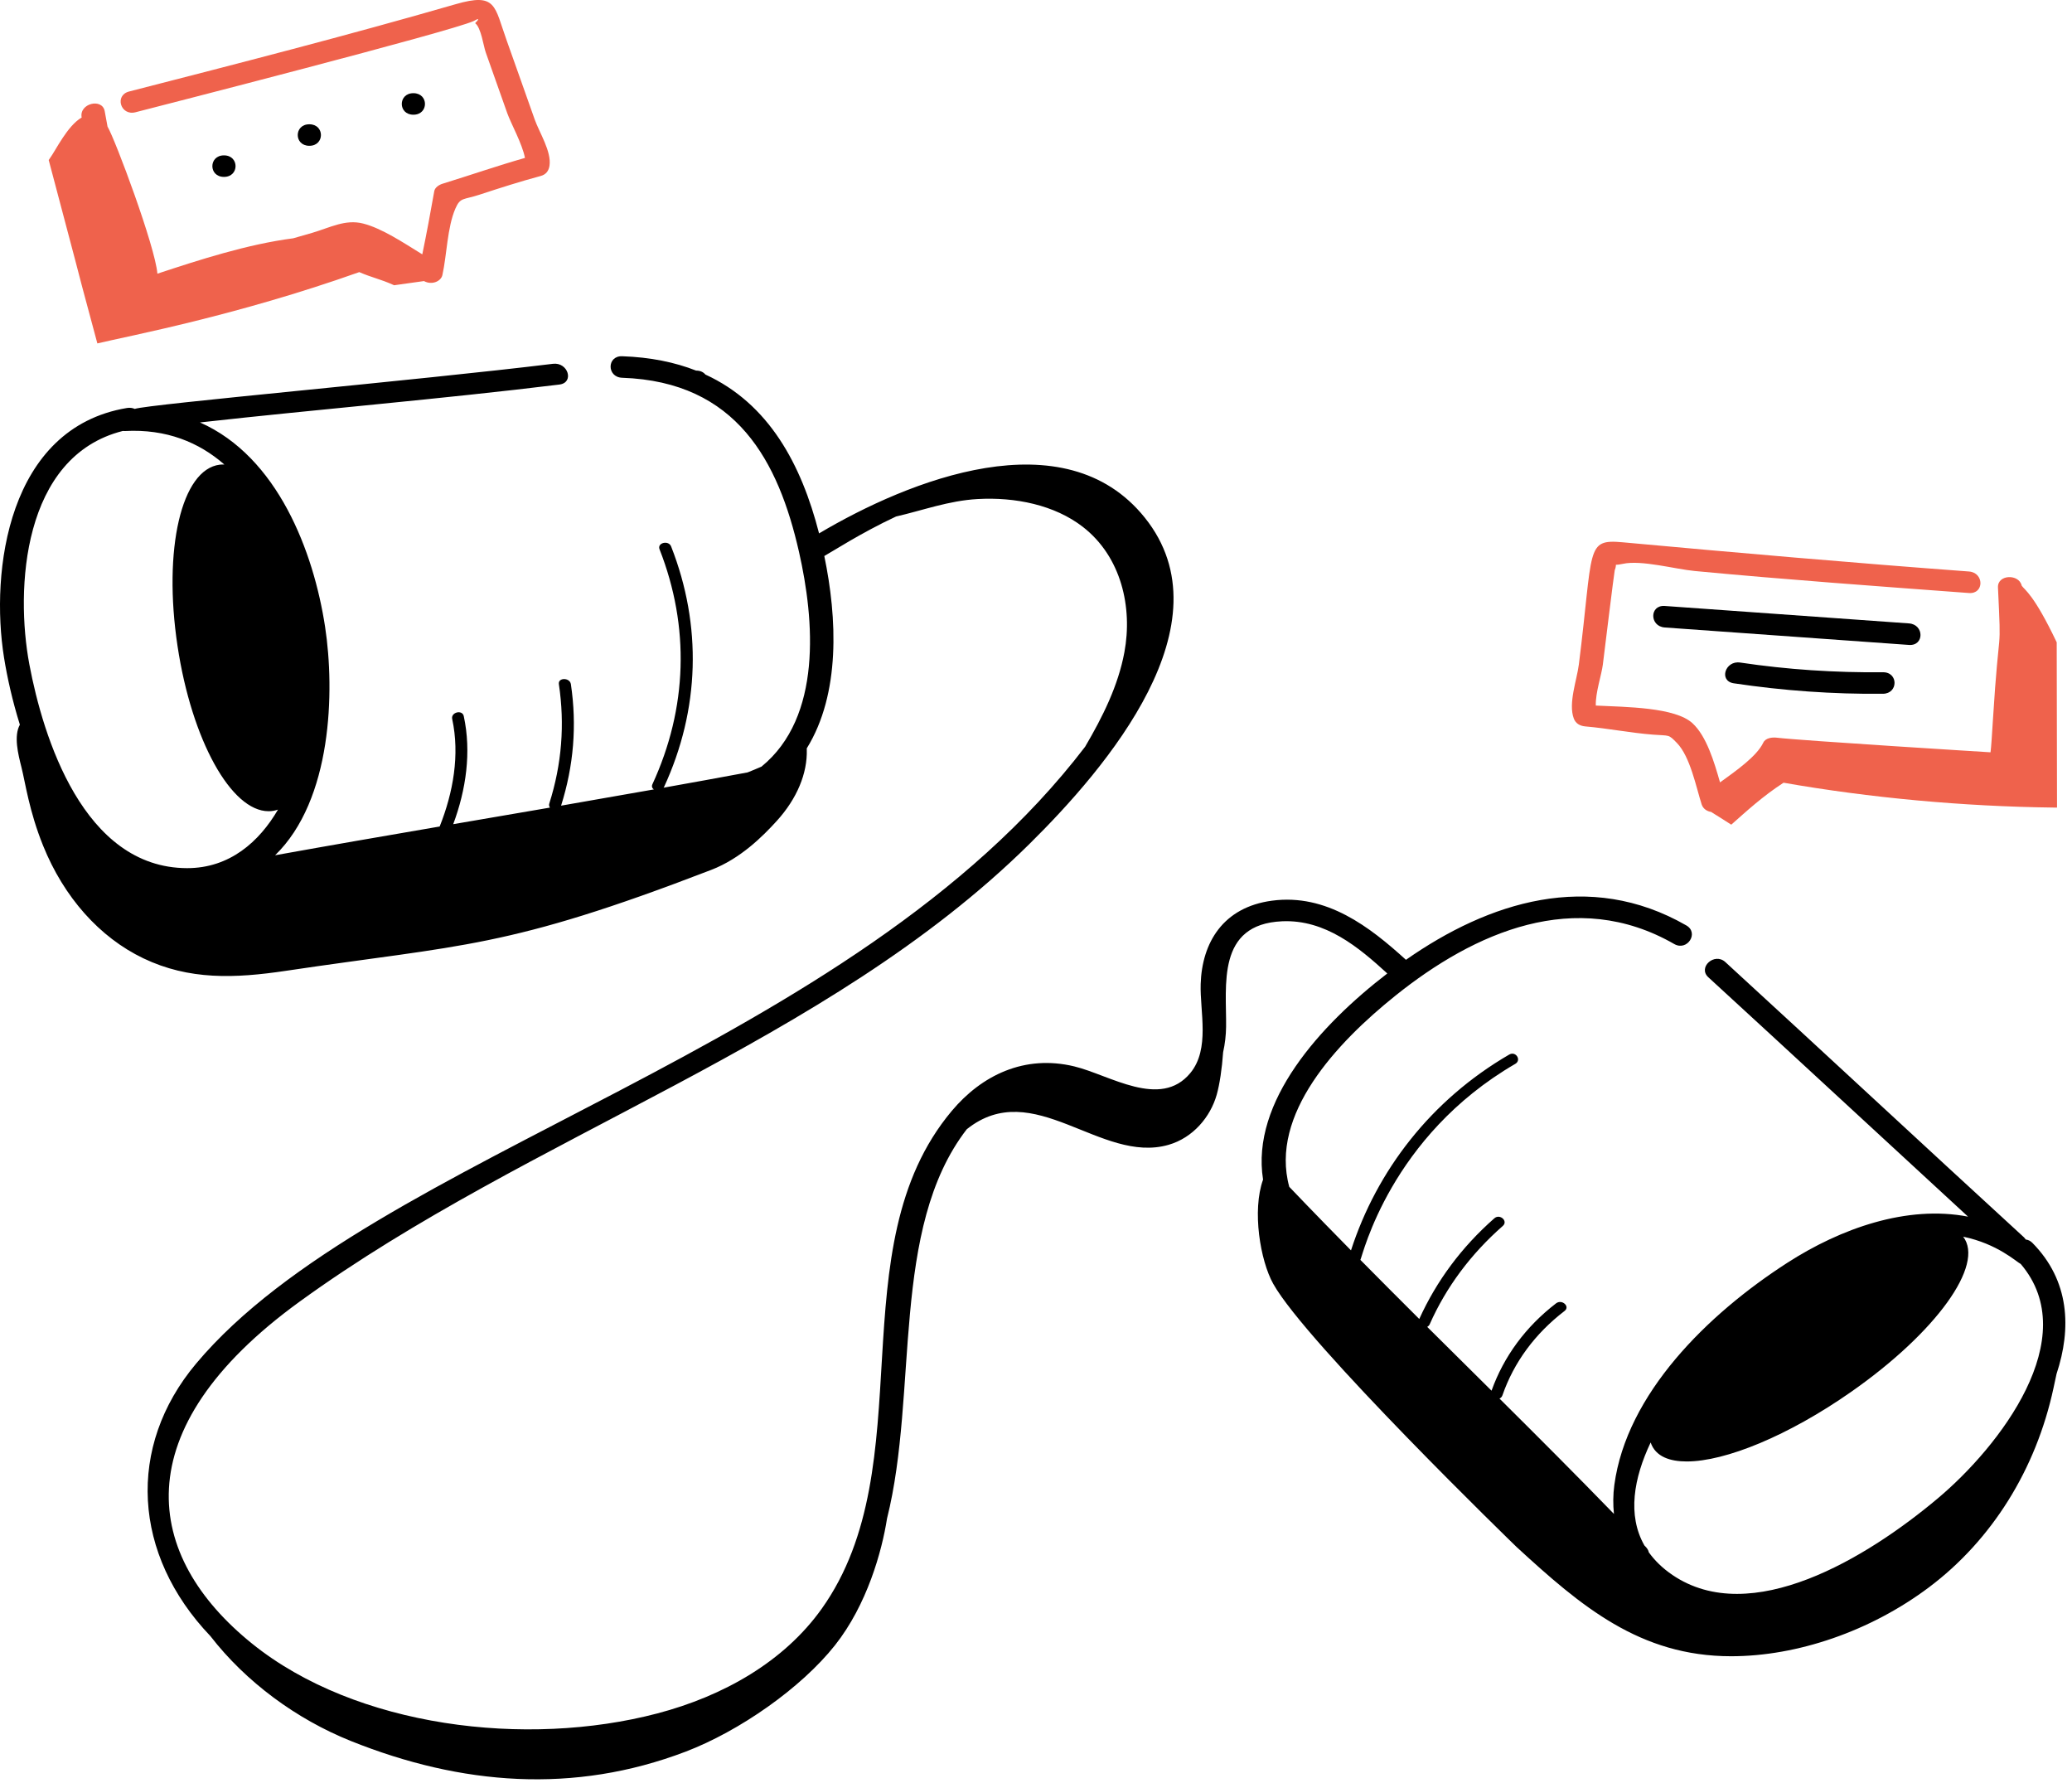 <svg width="279" height="240" viewBox="0 0 279 240" fill="none" xmlns="http://www.w3.org/2000/svg">
    <path
        d="M13.11 46.235C17.444 45.203 31.791 42.522 48.375 36.636C50.087 37.379 51.217 37.575 52.91 38.334L53.069 38.405C53.237 38.38 56.583 37.913 57.087 37.841C58.167 38.428 59.384 37.87 59.569 37.035C60.169 34.335 60.221 30.632 61.312 28.096C61.986 26.532 62.369 26.934 64.562 26.213C67.293 25.316 70.019 24.442 72.807 23.693C73.565 23.489 73.898 22.953 73.994 22.296C74.27 20.398 72.635 17.863 72.005 16.104C70.738 12.564 69.511 9.013 68.236 5.475C66.556 0.812 66.882 -1.032 61.364 0.562C46.799 4.769 32.091 8.541 17.382 12.32C15.385 12.832 16.234 15.63 18.241 15.114C21.269 14.336 60.797 4.219 63.766 2.836C64.513 2.412 64.585 2.506 63.98 3.12C64.782 3.715 65.102 6.203 65.406 7.052C66.383 9.782 67.339 12.519 68.309 15.252C68.794 16.617 70.327 19.366 70.688 21.26C66.955 22.323 63.308 23.59 59.603 24.731C59.108 24.883 58.563 25.238 58.474 25.743C57.972 28.592 57.447 31.417 56.863 34.244C54.331 32.683 51.442 30.747 48.903 30.098C46.508 29.486 44.487 30.626 42.031 31.351C41.184 31.601 40.333 31.837 39.485 32.082C33.286 32.885 26.752 35.013 21.194 36.846C20.905 33.212 15.528 18.813 14.479 17.041C14.355 16.357 14.222 15.673 14.103 14.987C13.782 13.148 10.626 13.915 10.996 15.822C9.066 16.944 7.557 20.155 6.684 21.364L6.557 21.54C14.144 50.138 8.246 28.113 13.11 46.235Z"
        fill="#EF624C" />
    <path
        d="M5.797 113.84C8.606 120.803 13.401 126.194 19.3 129.02C25.453 131.969 31.61 131.733 38.508 130.703C62.459 127.127 68.042 127.793 95.773 117.114C99.69 115.605 102.692 112.621 104.608 110.508C107.3 107.542 108.73 104.135 108.636 100.916L108.631 100.759C113.194 93.393 112.726 83.189 110.994 74.858C111.875 74.387 115.886 71.766 120.652 69.54C124.295 68.701 127.74 67.409 131.634 67.188C136.682 66.902 142.001 67.975 145.822 70.946C150.99 74.965 152.527 81.773 151.401 87.821C150.567 92.308 148.492 96.49 146.114 100.536C114.596 141.763 50.321 155.119 26.419 183.571C16.995 194.79 17.858 209.308 28.335 220.279C33.099 226.434 39.895 231.447 47.238 234.394C62.132 240.369 77.295 241.556 92.312 235.835C99.563 233.072 107.872 227.265 112.432 221.507C116.758 216.042 118.752 208.852 119.439 204.45C123.697 187.434 119.84 165.405 130.177 152.035C139.156 144.849 148.207 156.774 157.354 154.13C160.643 153.18 162.983 150.387 163.834 147.385C164.224 146.009 164.545 143.868 164.697 141.664C164.949 140.538 165.08 139.379 165.096 138.245C165.169 132.739 163.763 124.418 172.647 124.035C178.475 123.783 182.96 127.545 186.804 131.062C177.796 137.977 168.409 148.33 170.075 158.813C168.576 162.97 169.693 169.71 171.443 172.843C175.903 180.833 204.086 208.159 204.205 208.269C212.894 216.261 220.818 222.986 233.108 222.986C241.981 222.985 251.852 219.633 259.757 213.693C268.208 207.344 274.156 197.825 276.506 186.89L276.919 184.972C278.952 178.834 278.685 172.417 273.667 167.332C273.391 167.053 273.079 166.915 272.768 166.878C272.698 166.769 272.615 166.66 272.502 166.556C259.071 154.244 245.75 141.836 232.319 129.524C230.862 128.188 228.576 130.238 230.032 131.573C241.721 142.288 253.336 153.068 265.004 163.802C256.771 162.214 247.855 165.384 240.666 170.015C229.906 176.946 219.028 187.662 217.375 199.924C217.195 201.258 217.192 202.562 217.321 203.824C212.245 198.597 207.089 193.434 201.907 188.292C202.081 188.214 202.228 188.079 202.302 187.867C203.855 183.389 206.702 179.549 210.671 176.5C211.462 175.892 210.313 174.871 209.527 175.475C205.424 178.628 202.49 182.632 200.839 187.233C197.951 184.369 195.061 181.507 192.177 178.642C192.315 178.562 192.438 178.456 192.512 178.291C194.739 173.265 198.053 168.835 202.36 165.048C203.104 164.394 201.961 163.37 201.217 164.024C196.799 167.908 193.437 172.45 191.108 177.579C188.453 174.937 185.811 172.285 183.18 169.624C183.497 169.003 187.207 153.001 204.04 143.229C204.909 142.724 204.1 141.469 203.223 141.978C192.679 148.1 185.392 157.604 181.915 168.343C176.741 163.091 173.875 160.069 173.602 159.786C170.949 150.055 179.951 140.418 187.902 134.044C198.517 125.533 212.142 119.458 225.435 127.095C227.191 128.105 228.815 125.597 227.067 124.593C213.99 117.079 200.433 121.447 189.315 129.223C184.477 124.828 178.651 120.276 171.271 121.263C164.687 122.143 161.847 126.912 161.674 132.489C161.559 136.176 162.96 141.225 160.279 144.469C156.238 149.356 149.426 144.726 144.655 143.573C137.952 141.953 132.184 144.768 128.153 149.574C112.684 168.015 124.435 197.231 110.647 216.589C105.581 223.701 97.441 228.339 88.519 230.683C70.853 235.326 47.922 232.554 33.941 221.286C19.406 209.571 16.507 192.541 40.327 175.257C71.471 152.659 111.216 140.649 138.575 113.667C149.095 103.292 165.566 83.932 154.153 69.698C143.339 56.212 122.376 64.647 110.289 71.813C107.91 62.526 103.544 54.357 94.982 50.425C94.724 50.112 94.317 49.894 93.749 49.894C93.743 49.894 93.739 49.895 93.734 49.895C90.876 48.772 87.582 48.093 83.779 47.962C81.698 47.891 81.701 50.788 83.779 50.86C99.251 51.392 104.83 62.172 107.587 74.302C109.669 83.466 110.737 96.54 102.534 103.214C101.917 103.484 101.295 103.743 100.667 103.991C96.898 104.694 93.124 105.378 89.348 106.051C89.367 106.021 89.395 106.001 89.411 105.966C94.23 95.52 94.555 84.229 90.368 73.568C90.025 72.694 88.463 73.071 88.809 73.953C92.909 84.394 92.569 95.355 87.852 105.581C87.71 105.89 87.824 106.133 88.042 106.283C83.881 107.022 79.718 107.751 75.552 108.469C77.248 103.087 77.697 97.665 76.871 92.114C76.736 91.203 75.117 91.191 75.255 92.114C76.064 97.554 75.648 102.879 73.97 108.163C73.898 108.388 73.943 108.581 74.054 108.729C69.713 109.476 65.37 110.219 61.028 110.962C62.762 106.309 63.492 101.249 62.448 96.416C62.251 95.501 60.693 95.889 60.889 96.801C61.929 101.62 61.031 106.686 59.204 111.275C51.812 112.542 44.422 113.818 37.044 115.147C44.713 107.707 45.1 93.073 43.774 84.39C42.227 74.266 37.392 61.5 26.926 56.874C43.043 55.076 59.222 53.746 75.316 51.774C77.369 51.523 76.495 48.73 74.457 48.98C56.419 51.19 19.879 54.425 18.144 55.053C17.847 54.92 17.494 54.863 17.094 54.93C1.03 57.612 -1.319 76.922 0.54 88.522C0.966 91.179 1.659 94.32 2.675 97.567C1.833 99.099 2.433 101.5 2.894 103.325C3.41 105.358 3.917 109.177 5.797 113.84ZM222.264 194.205C222.916 196.136 224.887 196.762 227.125 196.762C232.33 196.761 240.799 193.31 249.268 187.386C260.723 179.375 267.26 170.276 264.345 166.5C268.984 167.462 271.546 169.912 272.101 170.177C280.587 180.137 269.198 194.771 260.973 201.693C251.336 209.803 235.758 219.208 225.206 212.048C223.845 211.124 222.805 210.093 222.013 208.988C221.915 208.534 221.654 208.313 221.426 208.076C219.105 203.996 219.984 199.01 222.264 194.205ZM16.534 58.022C16.625 58.03 16.716 58.038 16.817 58.032C22.41 57.73 26.798 59.557 30.21 62.539C30.006 62.532 29.802 62.536 29.599 62.56C24.434 63.187 21.933 73.918 23.907 86.991C25.821 99.667 31.135 109.217 36.166 109.217C36.617 109.217 37.005 109.146 37.433 109.001C34.915 113.309 30.94 116.891 25.187 116.881C11.213 116.854 5.788 99.192 3.955 89.459C2.052 79.35 2.984 61.438 16.534 58.022Z"
        fill="black" />
    <path
        d="M213.475 97.801C216.528 98.061 219.551 98.676 222.598 98.909C224.856 99.082 224.627 98.823 225.805 100.034C227.595 101.874 228.4 106.024 229.133 108.302C229.324 108.895 229.864 109.245 230.456 109.322L230.442 109.338C230.447 109.342 232.066 110.347 233.12 111.027C235.142 109.238 237.363 107.19 240.16 105.38C251.78 107.418 264.32 108.574 276.438 108.724L276.985 108.731C276.98 106.161 277.002 117.463 276.941 86.481C273.845 79.972 272.634 79.446 272.227 78.852C271.882 77.242 268.95 77.311 269.032 79.093C269.497 89.135 269.232 82.756 268.342 97.066C268.23 98.865 268.124 100.581 268.029 101.285C267.918 101.279 242.426 99.706 239.257 99.318C238.615 99.239 237.73 99.355 237.431 99.984C236.566 101.803 233.836 103.729 231.606 105.337C230.812 102.553 229.787 99.116 227.904 97.377C225.554 95.206 218.968 95.194 214.879 94.991C214.822 93.279 215.653 90.86 215.827 89.478C215.86 89.217 217.362 76.948 217.427 76.777C217.559 76.431 217.594 76.201 217.58 76.043C217.796 76.039 218.094 76.005 218.527 75.911C221.036 75.364 225.546 76.625 228.197 76.876C240.487 78.04 252.806 78.925 265.121 79.84C267.195 79.994 267.183 77.095 265.121 76.942C249.565 75.787 234.054 74.436 218.527 73.013C213.432 72.546 214.583 73.767 212.594 89.478C212.332 91.546 211.147 94.7 211.916 96.737C212.165 97.396 212.724 97.737 213.475 97.801Z"
        fill="#EF624C" />
    <path
        d="M30.158 20.918C28.077 20.918 28.073 23.816 30.158 23.816C32.238 23.816 32.241 20.918 30.158 20.918Z"
        fill="black" />
    <path
        d="M41.654 16.732C39.573 16.732 39.569 19.63 41.654 19.63C43.734 19.63 43.738 16.732 41.654 16.732Z"
        fill="black" />
    <path
        d="M55.663 12.546C53.583 12.546 53.579 15.444 55.663 15.444C57.744 15.444 57.747 12.546 55.663 12.546Z"
        fill="black" />
    <path
        d="M257.048 83.931C246.088 83.148 235.127 82.366 224.167 81.583C222.093 81.434 222.103 84.333 224.167 84.48C235.127 85.263 246.088 86.046 257.048 86.829C259.122 86.977 259.111 84.079 257.048 83.931Z"
        fill="black" />
    <path
        d="M234.322 89.202C232.287 88.898 231.411 91.69 233.463 91.996C240.12 92.989 246.793 93.472 253.543 93.405C255.623 93.384 255.629 90.487 253.543 90.507C247.086 90.571 240.695 90.152 234.322 89.202Z"
        fill="black" />
</svg>
